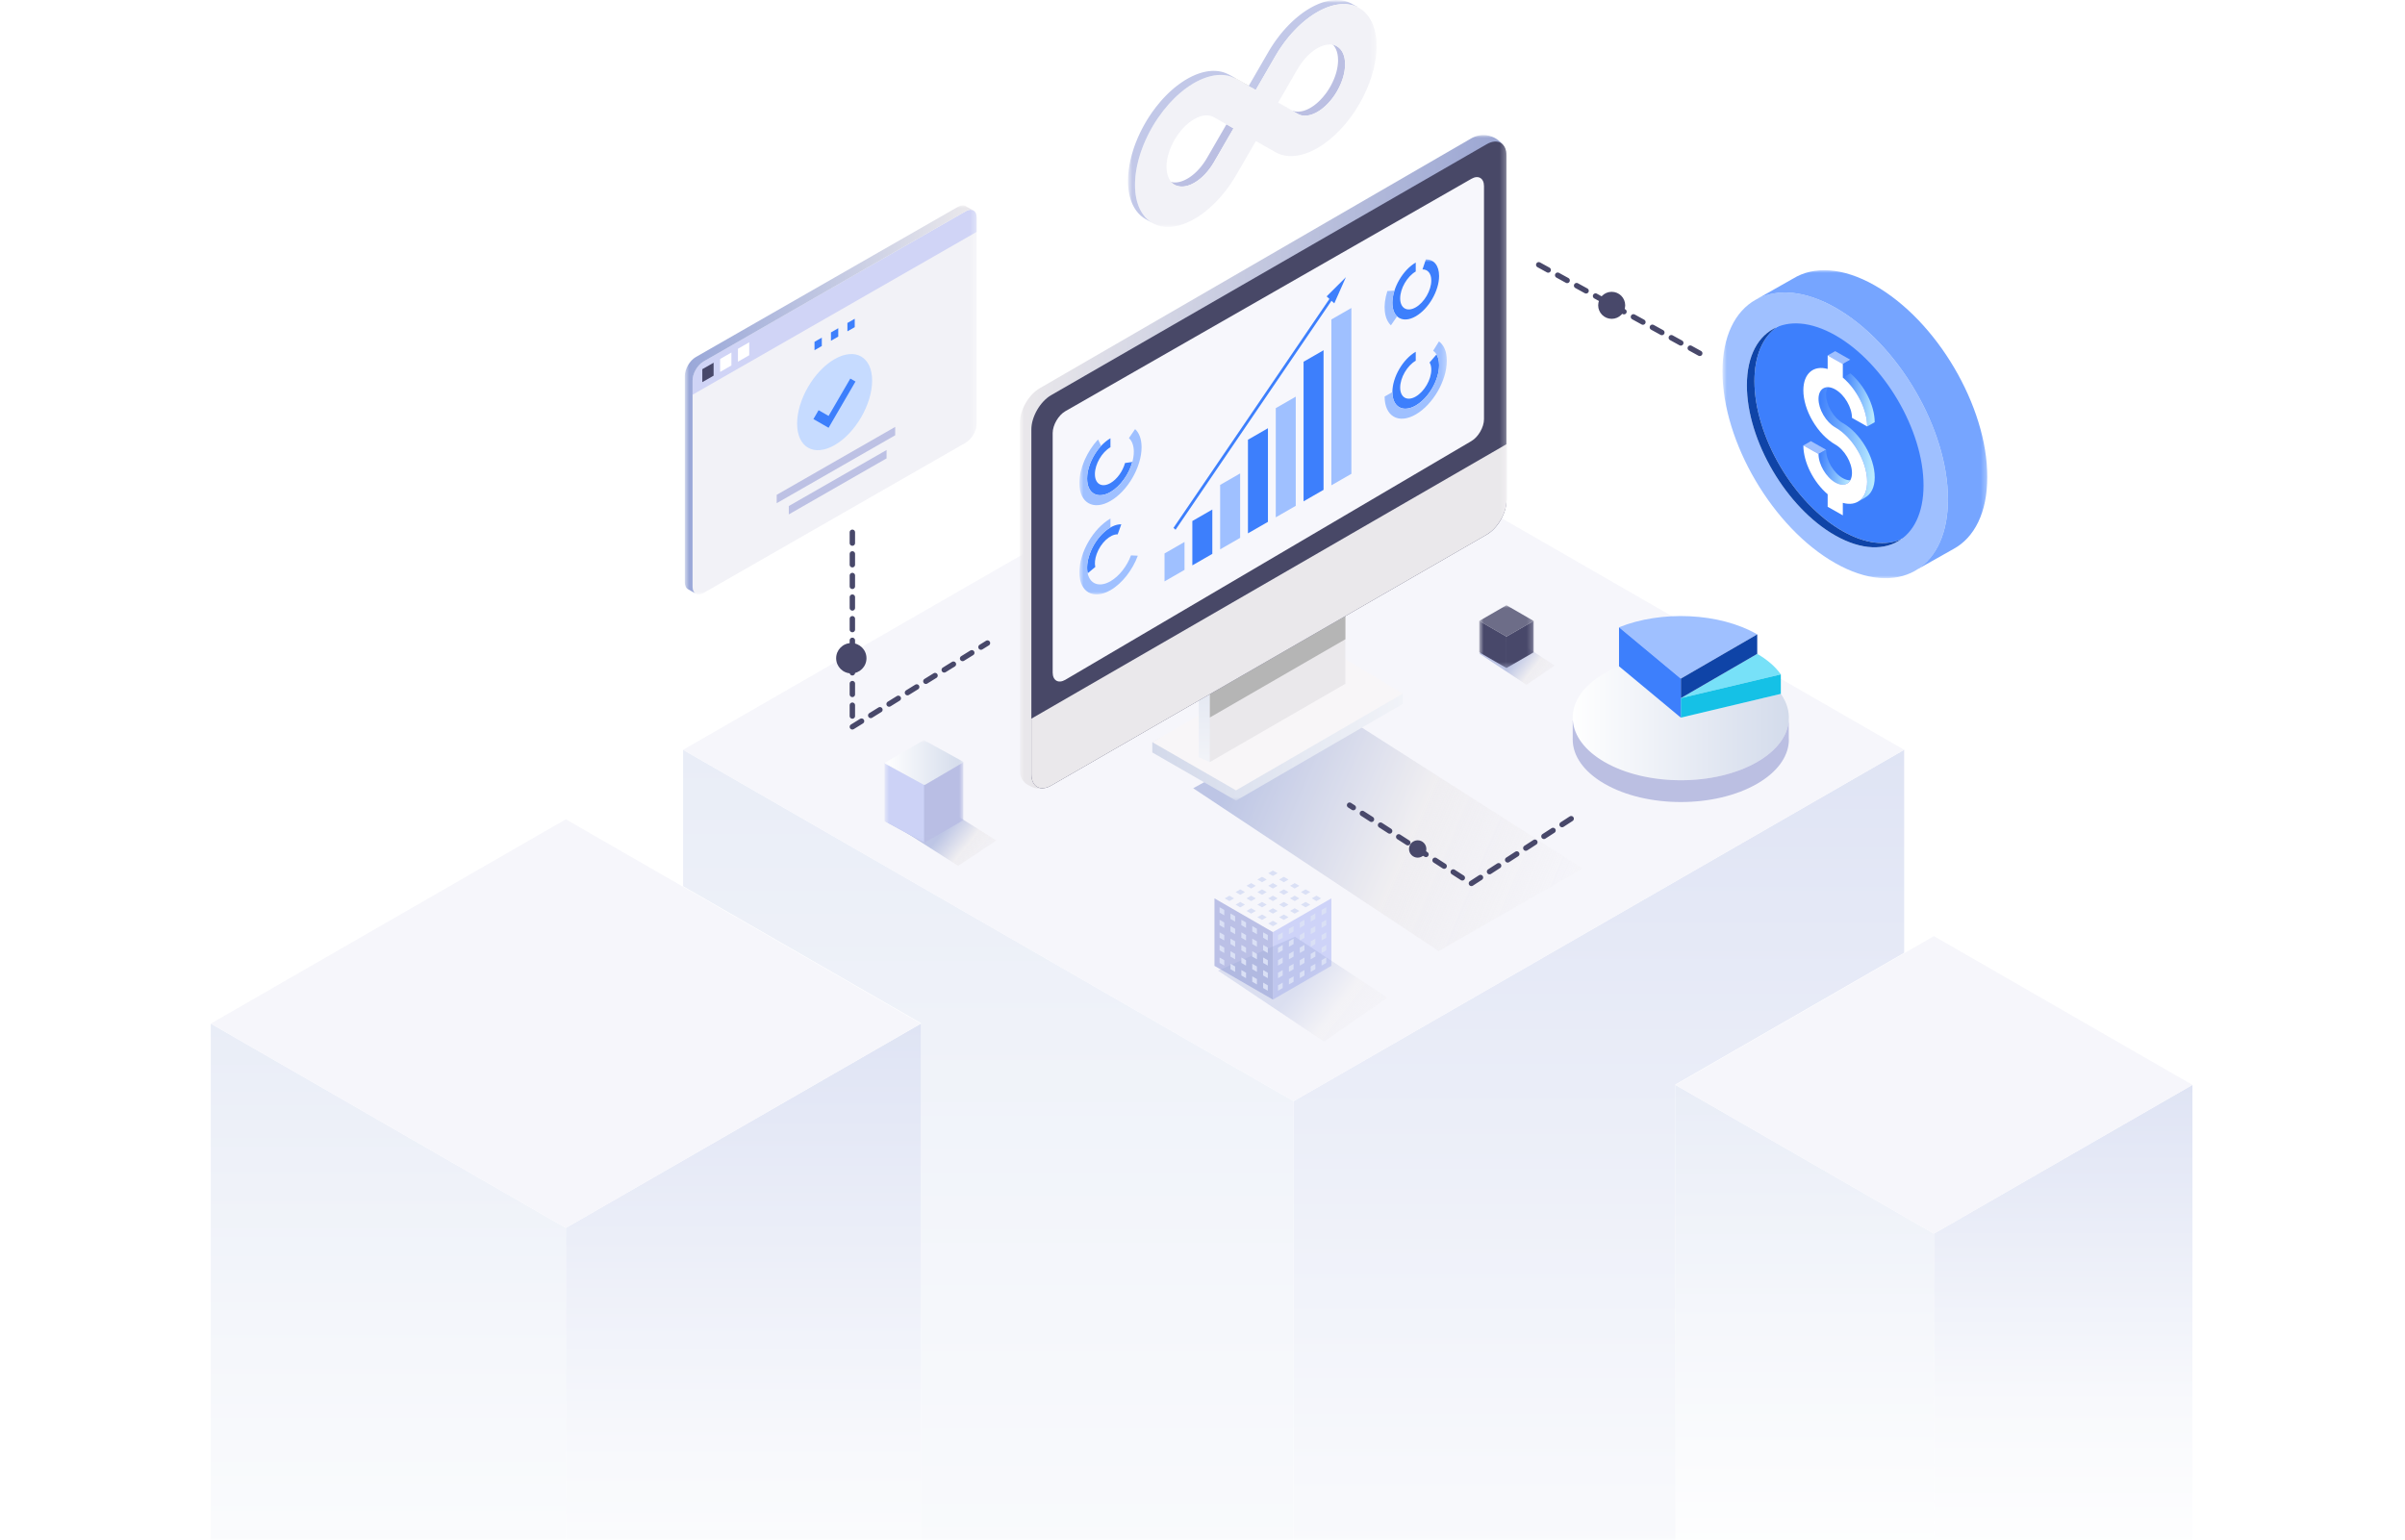 <svg width="445" height="285" viewBox="0 0 445 285" fill="none" xmlns="http://www.w3.org/2000/svg">
<g clip-path="url(#clip0_4406_55567)">
<mask id="mask0_4406_55567" style="mask-type:luminance" maskUnits="userSpaceOnUse" x="0" y="0" width="445" height="285">
<path d="M445 0H0V285H445V0Z" fill="white"/>
</mask>
<g mask="url(#mask0_4406_55567)">
<g style="mix-blend-mode:multiply">
<path style="mix-blend-mode:multiply" d="M239.363 428.492L352.33 363.474V138.754L239.363 203.772V428.492Z" fill="url(#paint0_linear_4406_55567)"/>
<path style="mix-blend-mode:multiply" d="M239.363 428.492L126.396 363.474V138.754L239.363 203.772V428.492Z" fill="url(#paint1_linear_4406_55567)"/>
<g style="mix-blend-mode:multiply">
<path d="M239.363 203.772L126.396 138.754L239.358 73.736L352.33 138.754L239.363 203.772Z" fill="#F6F6FB"/>
</g>
</g>
<path fill-rule="evenodd" clip-rule="evenodd" d="M357.834 323.372L310 295.841V200.688L357.831 173.157L405.667 200.688H405.668V295.841L357.834 323.372Z" fill="url(#paint2_linear_4406_55567)"/>
<g style="mix-blend-mode:multiply">
<path style="mix-blend-mode:multiply" d="M357.834 323.446L405.668 295.915V200.762L357.834 228.292V323.446Z" fill="url(#paint3_linear_4406_55567)"/>
<path style="mix-blend-mode:multiply" d="M357.834 323.446L310 295.915V200.762L357.834 228.292V323.446Z" fill="url(#paint4_linear_4406_55567)"/>
<path d="M357.834 228.293L310 200.762L357.831 173.231L405.667 200.762L357.834 228.293Z" fill="#F6F6FB"/>
</g>
<path fill-rule="evenodd" clip-rule="evenodd" d="M104.697 357.82L170.394 320.008V189.32L104.694 151.509L39 189.32L39 320.008L104.697 357.82Z" fill="url(#paint5_linear_4406_55567)"/>
<g style="mix-blend-mode:multiply">
<path style="mix-blend-mode:multiply" d="M104.697 357.922L170.394 320.11V189.422L104.697 227.234V357.922Z" fill="url(#paint6_linear_4406_55567)"/>
<path style="mix-blend-mode:multiply" d="M104.697 357.922L39 320.11V189.422L104.697 227.234V357.922Z" fill="url(#paint7_linear_4406_55567)"/>
<path d="M104.697 227.234L39 189.422L104.694 151.61L170.394 189.422L104.697 227.234Z" fill="#F6F6FB"/>
</g>
<path d="M235.526 172.488L246.341 166.243L235.526 160L224.713 166.243L235.526 172.488Z" fill="#F6F6FB"/>
<path d="M235.526 184.973L246.341 178.73V166.242L235.526 172.487V184.973Z" fill="#CED3F8"/>
<path d="M235.527 184.974L224.714 178.731V166.243L235.527 172.488V184.974Z" fill="#BBC0E6"/>
<path d="M299.569 116.079L311 125.584L325.143 117.392C318.181 113.36 307.367 112.923 299.569 116.079Z" fill="#9FC0FF"/>
<path d="M325.143 120.999L311 129.191L329.508 124.795C328.533 123.413 327.079 122.12 325.143 120.997V120.999Z" fill="#77E1F8"/>
<path d="M311 132.798L299.569 123.293C298.618 123.678 297.708 124.112 296.859 124.605C292.954 126.868 291 129.834 291 132.798C291 135.761 292.954 138.727 296.859 140.992C304.67 145.517 317.332 145.517 325.143 140.992C328.816 138.864 330.76 136.116 330.979 133.33C331.111 131.658 330.619 129.974 329.508 128.401L311 132.798Z" fill="url(#paint8_linear_4406_55567)"/>
<path d="M330.979 133.329C330.76 136.116 328.816 138.863 325.143 140.991C317.332 145.517 304.67 145.517 296.859 140.991C293.186 138.863 291.242 136.116 291.022 133.329H291V136.831C291 139.797 292.954 142.761 296.859 145.023C304.67 149.549 317.332 149.549 325.143 145.023C328.816 142.897 330.76 140.148 330.979 137.363C331.003 137.043 330.999 136.725 330.979 136.405V133.329Z" fill="#BBBFE2"/>
<path d="M329.508 128.401L311 132.797V129.191L329.508 124.795V128.401Z" fill="#15C1E6"/>
<path d="M325.143 120.997L311 129.192V125.584L325.143 117.392V120.997Z" fill="#0F44A7"/>
<path d="M311 132.798L299.569 123.293V116.079L311 125.584V132.798Z" fill="#3D7FFC"/>
<mask id="mask1_4406_55567" style="mask-type:luminance" maskUnits="userSpaceOnUse" x="318" y="50" width="50" height="57">
<path d="M367.713 50H318.713V107H367.713V50Z" fill="white"/>
</mask>
<g mask="url(#mask1_4406_55567)">
<path d="M357.312 89.032C357.312 78.804 349.994 66.363 340.972 61.245C331.947 56.131 324.625 60.278 324.625 70.51C324.625 80.742 331.943 93.182 340.968 98.296C349.994 103.41 357.312 99.263 357.312 89.032Z" fill="#3D7FFC"/>
<path d="M318.713 68.738C318.713 81.794 328.053 97.677 339.577 104.203C351.093 110.729 360.434 105.441 360.434 92.382C360.434 79.322 351.093 63.446 339.577 56.917C328.053 50.387 318.713 55.683 318.713 68.738ZM323.229 71.299C323.229 61.067 330.544 56.92 339.573 62.034C348.598 67.148 355.913 79.589 355.913 89.821C355.913 100.052 348.598 104.199 339.573 99.082C330.548 93.971 323.229 81.531 323.229 71.299Z" fill="#9FC0FF"/>
<path d="M328.739 60.56C326.177 62.379 324.625 65.798 324.625 70.514C324.625 80.746 331.943 93.186 340.968 98.3C345.126 100.656 348.918 101.043 351.803 99.778C348.807 101.905 344.445 101.847 339.577 99.085C330.548 93.971 323.229 81.531 323.229 71.299C323.229 65.779 325.362 62.034 328.739 60.557V60.56Z" fill="#0F44A7"/>
<path d="M331.774 51.559C335.573 49.211 340.921 49.431 346.852 52.793C358.372 59.323 367.713 75.198 367.713 88.258C367.713 94.88 365.309 99.503 361.435 101.6L354.79 105.344C358.29 103.101 360.434 98.633 360.434 92.382C360.434 79.322 351.093 63.442 339.577 56.916C333.937 53.721 328.826 53.365 325.07 55.354L331.774 51.555V51.559Z" fill="#76A5FF"/>
<path d="M338.174 68.282V67.338C337.587 67.373 337.055 67.539 336.606 67.845L336.621 67.806L335.277 68.56L335.297 68.58C336.066 68.092 337.051 67.957 338.174 68.278V68.282Z" fill="#3D7FFC"/>
<path d="M340.972 78.289C340.145 77.821 339.368 77.016 338.785 76.022C338.202 75.028 337.879 73.964 337.879 73.028C337.879 72.467 338.005 72.019 338.21 71.666C337.193 71.666 336.483 72.444 336.483 73.817C336.483 74.753 336.807 75.817 337.39 76.811C337.973 77.806 338.753 78.61 339.581 79.078C342.833 80.923 345.485 85.426 345.485 89.117C345.485 91.074 344.74 92.409 343.554 92.958L345.079 92.103V92.084C346.183 91.496 346.884 90.204 346.884 88.327C346.884 84.637 344.232 80.134 340.98 78.289H340.972Z" fill="url(#paint9_linear_4406_55567)"/>
<path d="M340.98 95.372L342.375 94.579V93.209C341.938 93.233 341.477 93.202 340.98 93.055V95.372Z" fill="#3D7FFC"/>
<path d="M339.569 64.982L338.174 65.771L340.98 67.365L342.375 66.572L339.569 64.982Z" fill="#9FC0FF"/>
<path d="M342.375 66.572L340.98 67.365V69.872L342.375 69.082V66.572Z" fill="#3D7FFC"/>
<path d="M342.375 69.082L340.98 69.876C343.562 72.053 345.481 75.779 345.481 78.92L346.876 78.131C346.872 74.99 344.953 71.264 342.371 69.086L342.375 69.082Z" fill="url(#paint10_linear_4406_55567)"/>
<path d="M335.068 81.631L333.677 82.424L336.483 84.014L337.878 83.221L335.068 81.631Z" fill="#9FC0FF"/>
<path d="M340.972 88.486C339.262 87.519 337.879 85.159 337.879 83.225L336.483 84.018C336.483 85.952 337.871 88.316 339.581 89.283C340.795 89.972 341.835 89.759 342.344 88.888C341.93 88.888 341.473 88.768 340.976 88.49L340.972 88.486Z" fill="url(#paint11_linear_4406_55567)"/>
<path d="M339.581 79.078C338.753 78.61 337.977 77.806 337.39 76.811C336.806 75.817 336.483 74.754 336.483 73.817C336.483 71.879 337.871 71.098 339.581 72.061C341.288 73.028 342.675 75.388 342.675 77.326L345.481 78.916C345.481 75.775 343.558 72.05 340.98 69.872V67.361L338.174 65.771V68.278C335.597 67.535 333.677 69.082 333.677 72.224C333.677 74.007 334.292 76.038 335.407 77.933C336.523 79.825 338.005 81.365 339.581 82.258C341.288 83.225 342.675 85.585 342.675 87.519C342.675 89.453 341.288 90.242 339.581 89.275C337.875 88.308 336.483 85.945 336.483 84.01L333.677 82.421C333.677 85.558 335.597 89.283 338.174 91.461V93.778L340.98 95.368V93.051C343.558 93.797 345.481 92.25 345.481 89.113C345.481 85.422 342.832 80.92 339.577 79.075L339.581 79.078Z" fill="white"/>
</g>
<mask id="mask2_4406_55567" style="mask-type:luminance" maskUnits="userSpaceOnUse" x="126" y="38" width="55" height="72">
<path d="M180.713 38H126.713V110H180.713V38Z" fill="white"/>
</mask>
<g mask="url(#mask2_4406_55567)">
<path d="M180.713 78.435C180.713 79.713 179.798 81.286 178.685 81.923L130.177 109.729C129.059 110.37 128.149 109.844 128.149 108.566V70.387C128.149 69.109 129.063 67.54 130.177 66.899L178.685 39.093C179.803 38.452 180.713 38.978 180.713 40.255V78.435Z" fill="#F2F2F7"/>
<path d="M180.713 40.255C180.713 38.978 179.798 38.452 178.685 39.093L130.177 66.899C129.059 67.54 128.149 69.109 128.149 70.387V73.041L180.713 42.91V40.255Z" fill="#D0D4F6"/>
<path d="M132.039 67.12L129.949 68.32V70.715L132.039 69.516V67.12Z" fill="#48486A"/>
<path d="M135.333 65.231L133.247 66.43V68.826L135.333 67.626V65.231Z" fill="white"/>
<path d="M138.631 63.341L136.541 64.54V66.936L138.631 65.736V63.341Z" fill="white"/>
<path d="M154.431 66.455C158.263 64.257 161.371 66.04 161.371 70.432C161.371 74.824 158.263 80.169 154.431 82.367C150.599 84.565 147.491 82.782 147.491 78.386C147.491 73.99 150.599 68.649 154.431 66.451V66.455Z" fill="#C6DBFF"/>
<path d="M157.336 70.054L153.314 76.968L151.464 75.908L150.508 77.552L153.314 79.162L158.292 70.604L157.336 70.054Z" fill="#3D7FFC"/>
<path d="M153.752 61.513L155.105 60.736V62.285L153.752 63.061V61.513Z" fill="#3D7FFC"/>
<path d="M143.713 91.568L165.637 79V80.549L143.713 93.117V91.568Z" fill="#BDC1E4"/>
<path d="M145.952 93.643L164.044 83.273V84.822L145.952 95.192V93.643Z" fill="#BDC1E4"/>
<path d="M156.798 59.766L158.151 58.99V60.543L156.798 61.315V59.766Z" fill="#3D7FFC"/>
<path d="M152.06 62.482L150.71 63.255V64.808L152.06 64.031V62.482Z" fill="#3D7FFC"/>
<path d="M178.735 38.169C178.362 37.922 177.837 37.938 177.253 38.271L128.741 66.077C127.623 66.718 126.713 68.287 126.713 69.565V107.745C126.713 108.418 126.969 108.883 127.375 109.076L128.687 109.828C128.352 109.606 128.149 109.17 128.149 108.566V70.387C128.149 69.109 129.063 67.54 130.177 66.899L178.685 39.093C179.215 38.789 179.699 38.752 180.063 38.929L178.735 38.169Z" fill="url(#paint12_linear_4406_55567)"/>
</g>
<g opacity="0.62" filter="url(#filter0_f_4406_55567)">
<path d="M273.714 120.95L282.451 126.726L287.665 123.15L280.055 118.2L273.714 120.95Z" fill="url(#paint13_linear_4406_55567)"/>
</g>
<mask id="mask3_4406_55567" style="mask-type:luminance" maskUnits="userSpaceOnUse" x="273" y="112" width="11" height="12">
<path d="M283.773 112H273.713V123.618H283.773V112Z" fill="white"/>
</mask>
<g mask="url(#mask3_4406_55567)">
<path d="M278.743 112L283.773 114.905L278.743 117.808L273.713 114.905L278.743 112Z" fill="#6D6D88"/>
<path d="M273.713 114.905L278.743 117.808V123.618L273.713 120.713V114.905Z" fill="#48486A"/>
<path d="M283.774 114.905L278.744 117.808V123.618L283.774 120.713V114.905Z" fill="#48486A"/>
</g>
<g opacity="0.3" filter="url(#filter1_f_4406_55567)">
<path d="M225.362 179.609L244.996 192.756L256.713 184.617L239.612 173.348L225.362 179.609Z" fill="url(#paint14_linear_4406_55567)"/>
</g>
<g style="mix-blend-mode:multiply">
<g style="mix-blend-mode:multiply">
<path d="M235.527 162.091L236.392 161.591L235.527 161.093L234.663 161.591L235.527 162.091Z" fill="#DAE0F5"/>
</g>
<g style="mix-blend-mode:multiply">
<path d="M233.517 163.254L234.381 162.754L233.517 162.256L232.651 162.754L233.517 163.254Z" fill="#DAE0F5"/>
</g>
<g style="mix-blend-mode:multiply">
<path d="M231.502 164.417L232.366 163.916L231.502 163.418L230.637 163.916L231.502 164.417Z" fill="#DAE0F5"/>
</g>
<g style="mix-blend-mode:multiply">
<path d="M229.486 165.58L230.352 165.08L229.486 164.582L228.622 165.08L229.486 165.58Z" fill="#DAE0F5"/>
</g>
<g style="mix-blend-mode:multiply">
<path d="M227.474 166.743L228.338 166.243L227.474 165.745L226.608 166.243L227.474 166.743Z" fill="#DAE0F5"/>
</g>
<g style="mix-blend-mode:multiply">
<path d="M237.545 163.254L238.409 162.754L237.545 162.256L236.68 162.754L237.545 163.254Z" fill="#DAE0F5"/>
</g>
<g style="mix-blend-mode:multiply">
<path d="M235.527 164.417L236.392 163.916L235.527 163.418L234.663 163.916L235.527 164.417Z" fill="#DAE0F5"/>
</g>
<g style="mix-blend-mode:multiply">
<path d="M233.517 165.58L234.381 165.08L233.517 164.582L232.651 165.08L233.517 165.58Z" fill="#DAE0F5"/>
</g>
<g style="mix-blend-mode:multiply">
<path d="M231.502 166.743L232.366 166.243L231.502 165.745L230.637 166.243L231.502 166.743Z" fill="#DAE0F5"/>
</g>
<g style="mix-blend-mode:multiply">
<path d="M229.486 167.906L230.352 167.405L229.486 166.907L228.622 167.405L229.486 167.906Z" fill="#DAE0F5"/>
</g>
<g style="mix-blend-mode:multiply">
<path d="M239.558 164.417L240.424 163.916L239.558 163.418L238.694 163.916L239.558 164.417Z" fill="#DAE0F5"/>
</g>
<g style="mix-blend-mode:multiply">
<path d="M237.545 165.58L238.409 165.08L237.545 164.582L236.68 165.08L237.545 165.58Z" fill="#DAE0F5"/>
</g>
<g style="mix-blend-mode:multiply">
<path d="M235.527 166.743L236.392 166.243L235.527 165.745L234.663 166.243L235.527 166.743Z" fill="#DAE0F5"/>
</g>
<g style="mix-blend-mode:multiply">
<path d="M233.517 167.906L234.381 167.405L233.517 166.907L232.651 167.405L233.517 167.906Z" fill="#DAE0F5"/>
</g>
<g style="mix-blend-mode:multiply">
<path d="M231.502 169.068L232.366 168.568L231.502 168.07L230.637 168.568L231.502 169.068Z" fill="#DAE0F5"/>
</g>
<g style="mix-blend-mode:multiply">
<path d="M241.572 165.58L242.438 165.08L241.572 164.582L240.708 165.08L241.572 165.58Z" fill="#DAE0F5"/>
</g>
<g style="mix-blend-mode:multiply">
<path d="M239.558 166.743L240.423 166.243L239.558 165.745L238.694 166.243L239.558 166.743Z" fill="#DAE0F5"/>
</g>
<g style="mix-blend-mode:multiply">
<path d="M237.545 167.906L238.409 167.405L237.545 166.907L236.68 167.405L237.545 167.906Z" fill="#DAE0F5"/>
</g>
<g style="mix-blend-mode:multiply">
<path d="M235.527 169.067L236.392 168.567L235.527 168.069L234.663 168.567L235.527 169.067Z" fill="#DAE0F5"/>
</g>
<g style="mix-blend-mode:multiply">
<path d="M233.517 170.231L234.381 169.731L233.517 169.233L232.651 169.731L233.517 170.231Z" fill="#DAE0F5"/>
</g>
<g style="mix-blend-mode:multiply">
<path d="M243.585 166.743L244.449 166.243L243.585 165.745L242.72 166.243L243.585 166.743Z" fill="#DAE0F5"/>
</g>
<g style="mix-blend-mode:multiply">
<path d="M241.572 167.906L242.438 167.405L241.572 166.907L240.708 167.405L241.572 167.906Z" fill="#DAE0F5"/>
</g>
<g style="mix-blend-mode:multiply">
<path d="M239.558 169.068L240.424 168.568L239.558 168.07L238.694 168.568L239.558 169.068Z" fill="#DAE0F5"/>
</g>
<g style="mix-blend-mode:multiply">
<path d="M237.545 170.231L238.409 169.731L237.545 169.233L236.68 169.731L237.545 170.231Z" fill="#DAE0F5"/>
</g>
<g style="mix-blend-mode:multiply">
<path d="M235.527 171.395L236.392 170.895L235.527 170.396L234.663 170.895L235.527 171.395Z" fill="#DAE0F5"/>
</g>
<g style="mix-blend-mode:multiply">
<path d="M244.534 169.381L245.398 168.881V167.882L244.534 168.382V169.381Z" fill="#DAE0F5"/>
</g>
<g style="mix-blend-mode:multiply">
<path d="M242.518 170.544L243.383 170.044V169.046L242.518 169.546V170.544Z" fill="#DAE0F5"/>
</g>
<g style="mix-blend-mode:multiply">
<path d="M240.505 171.706L241.369 171.206V170.207L240.505 170.706V171.706Z" fill="#DAE0F5"/>
</g>
<g style="mix-blend-mode:multiply">
<path d="M238.489 172.87L239.355 172.37V171.371L238.489 171.87V172.87Z" fill="#DAE0F5"/>
</g>
<g style="mix-blend-mode:multiply">
<path d="M236.475 174.033L237.341 173.532V172.534L236.475 173.032V174.033Z" fill="#DAE0F5"/>
</g>
<g style="mix-blend-mode:multiply">
<path d="M244.534 171.706L245.398 171.206V170.207L244.534 170.706V171.706Z" fill="#DAE0F5"/>
</g>
<g style="mix-blend-mode:multiply">
<path d="M242.518 172.87L243.383 172.37V171.371L242.518 171.87V172.87Z" fill="#DAE0F5"/>
</g>
<g style="mix-blend-mode:multiply">
<path d="M240.506 174.03L241.369 173.531V172.533L240.506 173.031V174.03Z" fill="#DAE0F5"/>
</g>
<g style="mix-blend-mode:multiply">
<path d="M238.489 175.194L239.355 174.695V173.697L238.489 174.195V175.194Z" fill="#DAE0F5"/>
</g>
<g style="mix-blend-mode:multiply">
<path d="M236.475 176.356L237.34 175.858V174.859L236.475 175.358V176.356Z" fill="#DAE0F5"/>
</g>
<g style="mix-blend-mode:multiply">
<path d="M244.534 174.031L245.398 173.532V172.534L244.534 173.032V174.031Z" fill="#DAE0F5"/>
</g>
<g style="mix-blend-mode:multiply">
<path d="M242.518 175.194L243.383 174.695V173.697L242.518 174.195V175.194Z" fill="#DAE0F5"/>
</g>
<g style="mix-blend-mode:multiply">
<path d="M240.505 176.356L241.369 175.858V174.859L240.505 175.358V176.356Z" fill="#DAE0F5"/>
</g>
<g style="mix-blend-mode:multiply">
<path d="M238.489 177.519L239.355 177.02V176.022L238.489 176.52V177.519Z" fill="#DAE0F5"/>
</g>
<g style="mix-blend-mode:multiply">
<path d="M236.475 178.682L237.34 178.184V177.185L236.475 177.684V178.682Z" fill="#DAE0F5"/>
</g>
<g style="mix-blend-mode:multiply">
<path d="M244.534 176.356L245.398 175.858V174.859L244.534 175.358V176.356Z" fill="#DAE0F5"/>
</g>
<g style="mix-blend-mode:multiply">
<path d="M242.518 177.519L243.383 177.02V176.022L242.518 176.52V177.519Z" fill="#DAE0F5"/>
</g>
<g style="mix-blend-mode:multiply">
<path d="M240.505 178.682L241.369 178.184V177.185L240.505 177.684V178.682Z" fill="#DAE0F5"/>
</g>
<g style="mix-blend-mode:multiply">
<path d="M238.489 179.845L239.355 179.346V178.348L238.489 178.846V179.845Z" fill="#DAE0F5"/>
</g>
<g style="mix-blend-mode:multiply">
<path d="M236.475 181.008L237.34 180.509V179.511L236.475 180.009V181.008Z" fill="#DAE0F5"/>
</g>
<g style="mix-blend-mode:multiply">
<path d="M244.534 178.682L245.398 178.184V177.185L244.534 177.684V178.682Z" fill="#DAE0F5"/>
</g>
<g style="mix-blend-mode:multiply">
<path d="M242.518 179.845L243.383 179.346V178.348L242.518 178.846V179.845Z" fill="#DAE0F5"/>
</g>
<g style="mix-blend-mode:multiply">
<path d="M240.505 181.008L241.369 180.509V179.511L240.505 180.009V181.008Z" fill="#DAE0F5"/>
</g>
<g style="mix-blend-mode:multiply">
<path d="M238.489 182.171L239.355 181.672V180.674L238.489 181.172V182.171Z" fill="#DAE0F5"/>
</g>
<g style="mix-blend-mode:multiply">
<path d="M236.475 183.334L237.34 182.835V181.837L236.475 182.335V183.334Z" fill="#DAE0F5"/>
</g>
<g style="mix-blend-mode:multiply">
<path d="M226.527 169.381L225.661 168.881V167.882L226.527 168.382V169.381Z" fill="#DAE0F5"/>
</g>
<g style="mix-blend-mode:multiply">
<path d="M228.541 170.544L227.677 170.044V169.046L228.541 169.546V170.544Z" fill="#DAE0F5"/>
</g>
<g style="mix-blend-mode:multiply">
<path d="M230.555 171.706L229.69 171.206V170.207L230.555 170.706V171.706Z" fill="#DAE0F5"/>
</g>
<g style="mix-blend-mode:multiply">
<path d="M232.57 172.87L231.706 172.37V171.371L232.57 171.87V172.87Z" fill="#DAE0F5"/>
</g>
<g style="mix-blend-mode:multiply">
<path d="M234.584 174.031L233.718 173.531V172.533L234.584 173.031V174.031Z" fill="#DAE0F5"/>
</g>
<g style="mix-blend-mode:multiply">
<path d="M226.527 171.706L225.661 171.206V170.207L226.527 170.706V171.706Z" fill="#DAE0F5"/>
</g>
<g style="mix-blend-mode:multiply">
<path d="M228.541 172.87L227.677 172.37V171.371L228.541 171.87V172.87Z" fill="#DAE0F5"/>
</g>
<g style="mix-blend-mode:multiply">
<path d="M230.555 174.03L229.69 173.531V172.533L230.555 173.031V174.03Z" fill="#DAE0F5"/>
</g>
<g style="mix-blend-mode:multiply">
<path d="M232.57 175.194L231.706 174.695V173.697L232.57 174.195V175.194Z" fill="#DAE0F5"/>
</g>
<g style="mix-blend-mode:multiply">
<path d="M234.584 176.355L233.718 175.857V174.859L234.584 175.357V176.355Z" fill="#DAE0F5"/>
</g>
<g style="mix-blend-mode:multiply">
<path d="M226.527 174.03L225.661 173.531V172.533L226.527 173.031V174.03Z" fill="#DAE0F5"/>
</g>
<g style="mix-blend-mode:multiply">
<path d="M228.541 175.194L227.677 174.695V173.697L228.541 174.195V175.194Z" fill="#DAE0F5"/>
</g>
<g style="mix-blend-mode:multiply">
<path d="M230.555 176.355L229.69 175.857V174.859L230.555 175.357V176.355Z" fill="#DAE0F5"/>
</g>
<g style="mix-blend-mode:multiply">
<path d="M232.57 177.519L231.706 177.02V176.022L232.57 176.52V177.519Z" fill="#DAE0F5"/>
</g>
<g style="mix-blend-mode:multiply">
<path d="M234.584 178.682L233.718 178.184V177.185L234.584 177.684V178.682Z" fill="#DAE0F5"/>
</g>
<g style="mix-blend-mode:multiply">
<path d="M226.527 176.355L225.661 175.857V174.859L226.527 175.357V176.355Z" fill="#DAE0F5"/>
</g>
<g style="mix-blend-mode:multiply">
<path d="M228.541 177.519L227.677 177.02V176.022L228.541 176.52V177.519Z" fill="#DAE0F5"/>
</g>
<g style="mix-blend-mode:multiply">
<path d="M230.555 178.682L229.69 178.184V177.185L230.555 177.684V178.682Z" fill="#DAE0F5"/>
</g>
<g style="mix-blend-mode:multiply">
<path d="M232.57 179.845L231.706 179.346V178.348L232.57 178.846V179.845Z" fill="#DAE0F5"/>
</g>
<g style="mix-blend-mode:multiply">
<path d="M234.584 181.009L233.718 180.51V179.512L234.584 180.01V181.009Z" fill="#DAE0F5"/>
</g>
<g style="mix-blend-mode:multiply">
<path d="M226.527 178.682L225.661 178.184V177.185L226.527 177.684V178.682Z" fill="#DAE0F5"/>
</g>
<g style="mix-blend-mode:multiply">
<path d="M228.541 179.845L227.677 179.346V178.348L228.541 178.846V179.845Z" fill="#DAE0F5"/>
</g>
<g style="mix-blend-mode:multiply">
<path d="M230.555 181.009L229.69 180.51V179.512L230.555 180.01V181.009Z" fill="#DAE0F5"/>
</g>
<g style="mix-blend-mode:multiply">
<path d="M232.57 182.171L231.706 181.672V180.674L232.57 181.172V182.171Z" fill="#DAE0F5"/>
</g>
<g style="mix-blend-mode:multiply">
<path d="M234.584 183.334L233.718 182.835V181.837L234.584 182.335V183.334Z" fill="#DAE0F5"/>
</g>
</g>
<g opacity="0.62" filter="url(#filter2_f_4406_55567)">
<path d="M165.434 152.649L177.285 160.224L184.357 155.535L174.036 149.042L165.434 152.649Z" fill="url(#paint15_linear_4406_55567)"/>
</g>
<mask id="mask4_4406_55567" style="mask-type:luminance" maskUnits="userSpaceOnUse" x="163" y="137" width="16" height="19">
<path d="M178.243 137H163.713V155.923H178.243V137Z" fill="white"/>
</mask>
<g mask="url(#mask4_4406_55567)">
<path d="M172.494 141.106L171.09 138.513C171.003 138.464 170.897 138.464 170.811 138.512L169.415 141.145L163.713 141.215V151.894H163.714C163.715 151.93 163.733 151.964 163.769 151.984L170.905 155.889C170.992 155.936 171.097 155.935 171.185 155.888L178.189 151.803C178.223 151.784 178.241 151.749 178.243 151.715V141.034L172.494 141.106Z" fill="#B9BEE4"/>
<path d="M170.978 138.479C170.921 138.473 170.863 138.482 170.811 138.51L169.415 141.143L163.713 141.215V151.894H163.714C163.715 151.929 163.733 151.964 163.769 151.984L170.905 155.888C170.928 155.901 170.952 155.91 170.978 155.915V138.479Z" fill="#CCD2F6"/>
<path d="M178.188 141.128L177.676 141.413L171.185 145.212C171.097 145.26 170.992 145.26 170.905 145.213L164.276 141.585L163.876 141.368L163.769 141.309C163.694 141.268 163.694 141.161 163.769 141.121L170.81 137.036C170.898 136.988 171.003 136.989 171.091 137.037L177.703 140.67L178.188 140.941C178.262 140.982 178.262 141.087 178.188 141.128Z" fill="url(#paint16_linear_4406_55567)"/>
</g>
<g opacity="0.62" filter="url(#filter3_f_4406_55567)">
<path d="M220.779 145.864L266.201 176L292.843 160.714L246.984 131.452L220.779 145.864Z" fill="url(#paint17_linear_4406_55567)"/>
</g>
<mask id="mask5_4406_55567" style="mask-type:luminance" maskUnits="userSpaceOnUse" x="188" y="25" width="91" height="124">
<path d="M278.756 25H188.713V148.163H278.756V25Z" fill="white"/>
</mask>
<g mask="url(#mask5_4406_55567)">
<path d="M228.694 148.163L259.568 130.258V128.353L244.498 121.212L213.211 137.337V139.241L228.705 148.163H228.694Z" fill="url(#paint18_linear_4406_55567)"/>
<path d="M228.694 146.258L259.568 128.353L244.498 119.318L213.211 137.337L228.705 146.258H228.694Z" fill="#F8F6F8"/>
<path d="M221.832 140.142L221.739 102.334C221.739 100.005 223.385 97.138 225.392 95.969L243.163 85.609C245.171 84.439 246.817 85.37 246.817 87.699V126.552L223.861 141.032L221.853 140.142H221.843H221.832Z" fill="url(#paint19_linear_4406_55567)"/>
<path d="M223.85 141.021V102.324C223.85 99.995 225.495 97.128 227.503 95.958L245.274 85.598C247.282 84.429 248.927 85.36 248.927 87.689V126.542L223.85 141.021Z" fill="#EAE8EB"/>
<path d="M227.515 95.958L245.286 85.598C247.294 84.429 248.939 85.36 248.939 87.689V118.293L223.862 132.773V102.324C223.862 99.995 225.507 97.128 227.515 95.958Z" fill="#B5B5B5"/>
<path d="M277.514 26.17C278.311 26.894 278.756 27.908 278.756 28.985V92.408C278.756 94.737 277.111 97.583 275.082 98.742L194.488 145.327C193.474 145.927 191.973 146.145 190.917 145.617L190.348 145.337C189.344 144.83 188.713 143.816 188.713 142.708V78.177C188.713 75.849 190.359 73.002 192.387 71.843L272.236 25.6C273.923 24.628 276.055 24.845 277.493 26.17H277.504H277.514Z" fill="url(#paint20_linear_4406_55567)"/>
<path d="M275.083 26.687C277.111 25.518 278.757 26.48 278.757 28.799V92.605C278.757 94.934 277.111 97.78 275.083 98.939L194.51 145.368C192.481 146.538 190.835 145.575 190.835 143.257V79.451C190.835 77.122 192.481 74.276 194.51 73.116L275.083 26.687Z" fill="#484867"/>
<path d="M275.083 98.939L194.51 145.368C192.481 146.527 190.835 145.575 190.835 143.257V132.99L278.757 82.193V92.594C278.757 94.923 277.111 97.769 275.083 98.928V98.939Z" fill="#EAE8EB"/>
<path d="M274.585 77.577C274.585 79.057 273.529 80.879 272.246 81.624L197.116 125.797C195.833 126.542 194.777 125.931 194.777 124.451V80.144C194.777 78.664 195.833 76.842 197.116 76.097L272.246 33.094C273.529 32.348 274.585 32.959 274.585 34.439V77.577Z" fill="#F7F7FC"/>
<mask id="mask6_4406_55567" style="mask-type:luminance" maskUnits="userSpaceOnUse" x="199" y="48" width="69" height="62">
<path d="M267.713 48H199.713V110H267.713V48Z" fill="white"/>
</mask>
<g mask="url(#mask6_4406_55567)">
<path d="M219.172 105.455L215.473 107.585V102.418L219.172 100.288V105.455Z" fill="#9FC0FF"/>
<path d="M224.318 102.493L220.619 104.623V96.416L224.318 94.287V102.493Z" fill="#3D7FFC"/>
<path d="M229.464 99.531L225.764 101.66V89.734L229.464 87.605V99.531Z" fill="#9FC0FF"/>
<path d="M234.608 96.567L230.91 98.696V81.373L234.608 79.244V96.567Z" fill="#3D7FFC"/>
<path d="M239.753 93.605L236.056 95.734V75.53L239.753 73.4V93.605Z" fill="#9FC0FF"/>
<path d="M244.899 90.643L241.2 92.772V66.942L244.899 64.812V90.643Z" fill="#3D7FFC"/>
<path d="M250.045 87.681L246.345 89.81V59.118L250.045 56.989V87.681Z" fill="#9FC0FF"/>
<path d="M249.036 51.29L245.469 54.845L245.985 55.315L217.13 97.684L217.515 98.031L246.367 55.663L246.885 56.133L249.036 51.29Z" fill="#3D7FFC"/>
<path d="M208.165 85.684C207.755 87.177 206.706 88.679 205.47 89.391C203.879 90.306 202.592 89.564 202.592 87.733C202.592 85.902 203.881 83.675 205.47 82.76V81.1C203.084 82.474 201.149 85.815 201.149 88.562C201.149 91.308 203.084 92.423 205.47 91.049C207.324 89.983 208.901 87.727 209.514 85.486L208.165 85.682V85.684Z" fill="#3D7FFC"/>
<path d="M208.888 81.073C209.452 81.589 209.792 82.445 209.792 83.589C209.792 86.337 207.856 89.677 205.47 91.051C203.084 92.425 201.149 91.312 201.149 88.564C201.149 86.522 202.216 84.156 203.744 82.51L203.17 81.323C201.136 83.515 199.713 86.672 199.713 89.391C199.713 93.053 202.29 94.537 205.47 92.706C208.65 90.875 211.227 86.423 211.227 82.762C211.227 81.237 210.778 80.091 210.028 79.404L208.888 81.073Z" fill="#9FC0FF"/>
<path d="M202.66 104.921C202.517 104.266 202.591 103.427 202.92 102.516C203.657 100.47 205.398 98.842 206.806 98.88L207.476 97.024C205.362 96.966 202.75 99.409 201.643 102.481C201.15 103.846 201.04 105.105 201.253 106.088L202.66 104.919V104.921Z" fill="#3D7FFC"/>
<path d="M209.268 102.774C208.536 104.745 207.11 106.619 205.47 107.561C203.084 108.935 201.149 107.822 201.149 105.074C201.149 102.326 203.084 98.986 205.47 97.612V95.957C202.29 97.788 199.713 102.239 199.713 105.901C199.713 109.563 202.29 111.047 205.47 109.216C207.656 107.957 209.557 105.462 210.531 102.835L209.268 102.772V102.774Z" fill="#9FC0FF"/>
<path d="M263.832 48L263.206 49.854C264.169 49.836 264.834 50.584 264.834 51.899C264.834 53.73 263.545 55.957 261.956 56.872C260.365 57.788 259.077 57.045 259.077 55.214C259.077 53.383 260.367 51.156 261.956 50.241V48.583C259.57 49.957 257.634 53.298 257.634 56.045C257.634 58.791 259.57 59.906 261.956 58.532C264.342 57.158 266.277 53.816 266.277 51.07C266.275 49.097 265.276 47.973 263.832 48Z" fill="#3D7FFC"/>
<path d="M257.362 60.201L258.509 58.543C257.589 57.669 257.344 55.888 258.015 53.784L256.704 53.86C255.809 56.662 256.136 59.036 257.362 60.201Z" fill="#9FC0FF"/>
<path d="M264.517 67.082C264.719 67.419 264.834 67.865 264.834 68.41C264.834 70.24 263.545 72.467 261.956 73.382C260.365 74.298 259.077 73.555 259.077 71.724C259.077 69.893 260.367 67.667 261.956 66.751V65.091C259.57 66.465 257.634 69.807 257.634 72.553C257.634 75.3 259.57 76.415 261.956 75.041C264.342 73.667 266.277 70.325 266.277 67.579C266.277 66.762 266.102 66.093 265.799 65.588L264.517 67.082Z" fill="#3D7FFC"/>
<path d="M261.956 75.043C264.342 73.668 266.277 70.327 266.277 67.581C266.277 66.309 265.86 65.394 265.179 64.906L266.254 63.183C267.161 63.832 267.713 65.059 267.713 66.753C267.713 70.415 265.135 74.866 261.956 76.697C258.776 78.528 256.198 77.044 256.198 73.382L257.636 72.555C257.636 75.303 259.571 76.416 261.957 75.043H261.956Z" fill="#9FC0FF"/>
</g>
</g>
<path d="M298.213 59C299.594 59 300.713 57.881 300.713 56.5C300.713 55.119 299.594 54 298.213 54C296.832 54 295.713 55.119 295.713 56.5C295.713 57.881 296.832 59 298.213 59Z" fill="#48486A"/>
<path d="M284.713 49L314.713 65.5" stroke="#48486A" stroke-linecap="round" stroke-linejoin="round" stroke-dasharray="2 2"/>
<path d="M157.713 98.5V134.5L182.713 119" stroke="#48486A" stroke-linecap="round" stroke-linejoin="round" stroke-dasharray="2 2"/>
<path d="M157.519 124.612C159.069 124.612 160.325 123.356 160.325 121.806C160.325 120.256 159.069 119 157.519 119C155.969 119 154.713 120.256 154.713 121.806C154.713 123.356 155.969 124.612 157.519 124.612Z" fill="#48486A"/>
<path d="M262.316 158.708C263.202 158.708 263.92 157.99 263.92 157.104C263.92 156.218 263.202 155.5 262.316 155.5C261.43 155.5 260.713 156.218 260.713 157.104C260.713 157.99 261.43 158.708 262.316 158.708Z" fill="#48486A"/>
<path d="M290.713 151.5L272.213 163.5L249.713 149" stroke="#48486A" stroke-linecap="round" stroke-linejoin="round" stroke-dasharray="2 2"/>
<mask id="mask7_4406_55567" style="mask-type:luminance" maskUnits="userSpaceOnUse" x="208" y="0" width="47" height="42">
<path d="M254.713 0H208.713V42H254.713V0Z" fill="white"/>
</mask>
<g mask="url(#mask7_4406_55567)">
<path d="M240.129 21.072L238.828 20.319C238.828 20.319 238.838 20.323 238.843 20.327L240.143 21.081C240.143 21.081 240.134 21.076 240.129 21.072Z" fill="black"/>
<path d="M247.383 8.58L246.082 7.827C247.005 8.362 247.578 9.498 247.583 11.11C247.583 11.203 247.58 11.296 247.578 11.391C247.578 11.42 247.575 11.45 247.573 11.479C247.569 11.545 247.565 11.611 247.56 11.678C247.558 11.711 247.556 11.745 247.552 11.779C247.546 11.844 247.54 11.91 247.532 11.976C247.528 12.007 247.525 12.039 247.521 12.07C247.515 12.115 247.509 12.162 247.501 12.207C247.492 12.276 247.482 12.345 247.471 12.413C247.463 12.46 247.455 12.507 247.446 12.552C247.434 12.618 247.421 12.685 247.408 12.752C247.397 12.806 247.386 12.859 247.373 12.913C247.364 12.957 247.354 13.003 247.343 13.047C247.329 13.106 247.313 13.165 247.298 13.224C247.287 13.268 247.276 13.311 247.264 13.355C247.244 13.428 247.223 13.499 247.202 13.571C247.195 13.597 247.188 13.621 247.18 13.647C247.151 13.744 247.12 13.84 247.088 13.937C247.04 14.079 246.988 14.222 246.934 14.363C246.889 14.482 246.841 14.6 246.79 14.719C246.778 14.748 246.767 14.777 246.754 14.806C246.708 14.917 246.657 15.027 246.605 15.136C246.589 15.171 246.575 15.206 246.557 15.241C246.508 15.345 246.457 15.447 246.404 15.55C246.384 15.589 246.364 15.63 246.343 15.669C246.293 15.765 246.24 15.861 246.187 15.955C246.161 16.001 246.137 16.047 246.11 16.093C246.059 16.18 246.007 16.267 245.956 16.353C245.922 16.407 245.889 16.462 245.856 16.516C245.807 16.595 245.756 16.672 245.706 16.75C245.663 16.815 245.62 16.88 245.575 16.944C245.527 17.014 245.479 17.082 245.43 17.151C245.37 17.235 245.31 17.317 245.247 17.398C244.949 17.792 244.629 18.164 244.293 18.506C244.288 18.511 244.283 18.516 244.28 18.521C244.008 18.797 243.723 19.054 243.43 19.289C243.417 19.3 243.405 19.309 243.391 19.32C243.348 19.355 243.305 19.387 243.262 19.42C243.236 19.44 243.21 19.459 243.184 19.479C243.147 19.506 243.11 19.533 243.074 19.56C243.039 19.584 243.006 19.608 242.971 19.631C242.939 19.653 242.907 19.675 242.875 19.697C242.832 19.726 242.791 19.754 242.747 19.781C242.722 19.797 242.697 19.814 242.671 19.83C242.602 19.873 242.532 19.915 242.463 19.955C242.362 20.013 242.261 20.067 242.162 20.119C242.148 20.126 242.133 20.133 242.12 20.141C242.025 20.189 241.93 20.233 241.837 20.273C241.82 20.281 241.802 20.288 241.785 20.295C241.72 20.323 241.655 20.348 241.591 20.373C241.548 20.389 241.503 20.407 241.461 20.422C241.4 20.444 241.338 20.462 241.277 20.481C241.237 20.493 241.197 20.506 241.157 20.517C241.066 20.542 240.977 20.564 240.887 20.583C240.866 20.587 240.845 20.59 240.824 20.594C240.749 20.608 240.674 20.619 240.6 20.629C240.582 20.632 240.563 20.634 240.545 20.637C240.451 20.646 240.36 20.653 240.269 20.656C240.26 20.656 240.25 20.656 240.242 20.656C240.153 20.659 240.065 20.657 239.977 20.653C239.955 20.653 239.934 20.649 239.913 20.648C239.881 20.645 239.848 20.643 239.816 20.639C239.794 20.637 239.773 20.633 239.751 20.631C239.721 20.627 239.691 20.623 239.662 20.618C239.631 20.613 239.602 20.607 239.571 20.6C239.553 20.596 239.534 20.592 239.517 20.589C239.481 20.58 239.447 20.572 239.411 20.562C239.399 20.558 239.387 20.556 239.374 20.552C239.327 20.538 239.281 20.524 239.235 20.508C239.224 20.504 239.214 20.499 239.204 20.495C239.17 20.483 239.134 20.47 239.1 20.455C239.081 20.448 239.063 20.438 239.044 20.43C239.019 20.418 238.992 20.407 238.967 20.395C238.948 20.385 238.93 20.375 238.912 20.365C238.884 20.352 238.857 20.337 238.832 20.322L240.132 21.076L240.136 21.079L240.146 21.085C240.168 21.097 240.19 21.108 240.212 21.119C240.231 21.129 240.249 21.139 240.269 21.149C240.295 21.161 240.321 21.173 240.346 21.184C240.365 21.193 240.383 21.201 240.402 21.209C240.402 21.209 240.404 21.21 240.406 21.21C240.439 21.223 240.472 21.236 240.506 21.248C240.516 21.252 240.527 21.257 240.537 21.26C240.583 21.276 240.628 21.291 240.674 21.305H240.676C240.689 21.308 240.701 21.311 240.714 21.314C240.749 21.324 240.785 21.333 240.819 21.341C240.837 21.345 240.855 21.349 240.873 21.352C240.9 21.358 240.929 21.365 240.956 21.369C240.958 21.369 240.961 21.369 240.964 21.369C240.994 21.375 241.023 21.378 241.054 21.382C241.076 21.384 241.097 21.388 241.119 21.39C241.151 21.394 241.183 21.397 241.217 21.399C241.236 21.4 241.255 21.403 241.273 21.404C241.276 21.404 241.278 21.404 241.281 21.404C241.393 21.411 241.506 21.411 241.62 21.406C241.695 21.403 241.773 21.397 241.849 21.388C241.868 21.386 241.886 21.383 241.904 21.381C241.936 21.377 241.967 21.373 241.999 21.368C242.042 21.362 242.085 21.352 242.13 21.345C242.151 21.341 242.171 21.338 242.192 21.334C242.275 21.317 242.359 21.298 242.442 21.275C242.45 21.273 242.457 21.27 242.463 21.269C242.503 21.258 242.543 21.244 242.583 21.232C242.644 21.214 242.704 21.195 242.767 21.173C242.81 21.158 242.853 21.141 242.898 21.124C242.942 21.107 242.986 21.092 243.03 21.074C243.051 21.065 243.071 21.055 243.092 21.047C243.109 21.039 243.126 21.032 243.144 21.025C243.237 20.984 243.332 20.94 243.427 20.892C243.44 20.885 243.455 20.877 243.469 20.87C243.568 20.818 243.669 20.765 243.77 20.707C243.882 20.643 243.993 20.573 244.102 20.502C244.122 20.489 244.142 20.477 244.16 20.463C244.268 20.392 244.376 20.316 244.483 20.239C244.495 20.23 244.507 20.22 244.518 20.212C244.851 19.964 245.173 19.688 245.482 19.384C245.674 19.195 245.862 18.995 246.043 18.788C246.186 18.623 246.325 18.455 246.46 18.281C246.492 18.239 246.522 18.196 246.554 18.154C246.613 18.076 246.671 17.998 246.729 17.918C246.753 17.884 246.779 17.852 246.802 17.818C246.828 17.782 246.852 17.744 246.876 17.707C246.918 17.646 246.96 17.584 247.001 17.522C247.034 17.472 247.068 17.424 247.1 17.373C247.12 17.344 247.137 17.312 247.156 17.282C247.185 17.235 247.215 17.186 247.244 17.138C247.285 17.071 247.327 17.006 247.366 16.939C247.381 16.913 247.394 16.887 247.409 16.861C247.429 16.827 247.447 16.793 247.467 16.758C247.514 16.675 247.562 16.591 247.607 16.507C247.62 16.485 247.629 16.461 247.642 16.439C247.652 16.419 247.661 16.401 247.671 16.381C247.725 16.278 247.778 16.175 247.829 16.071C247.9 15.923 247.968 15.775 248.033 15.625C248.099 15.473 248.162 15.319 248.221 15.165C248.227 15.149 248.232 15.133 248.239 15.117C248.293 14.974 248.344 14.833 248.392 14.69C248.392 14.686 248.395 14.683 248.396 14.68C248.427 14.586 248.456 14.493 248.485 14.4C248.492 14.374 248.499 14.348 248.507 14.324C248.523 14.268 248.54 14.213 248.555 14.158C248.56 14.142 248.563 14.125 248.567 14.109C248.579 14.065 248.59 14.021 248.602 13.976C248.616 13.917 248.631 13.858 248.646 13.8C248.657 13.755 248.667 13.71 248.677 13.666C248.684 13.634 248.691 13.602 248.699 13.57C248.704 13.548 248.707 13.527 248.711 13.505C248.725 13.438 248.737 13.371 248.749 13.305C248.758 13.258 248.766 13.211 248.774 13.166C248.785 13.097 248.795 13.028 248.805 12.96C248.81 12.927 248.816 12.895 248.819 12.861C248.821 12.848 248.822 12.836 248.824 12.822C248.828 12.791 248.832 12.76 248.835 12.729C248.843 12.663 248.85 12.598 248.855 12.531C248.858 12.497 248.861 12.464 248.864 12.429C248.869 12.363 248.872 12.298 248.876 12.232C248.877 12.202 248.88 12.171 248.881 12.142C248.885 12.047 248.887 11.954 248.886 11.861C248.881 10.248 248.309 9.112 247.386 8.578L247.383 8.58Z" fill="#BBBFE2"/>
<path d="M236.486 19.001L235.185 18.247L238.827 20.319L240.129 21.072L236.486 19.001Z" fill="#BBBFE2"/>
<path d="M251.451 1.46L250.15 0.706C250.17 0.717 250.191 0.729 250.21 0.74L251.511 1.494C251.491 1.483 251.47 1.471 251.451 1.46Z" fill="black"/>
<path d="M250.209 0.739C250.203 0.735 250.197 0.732 250.189 0.728L250.149 0.705C250.135 0.697 250.121 0.691 250.109 0.684C250.045 0.649 249.981 0.615 249.917 0.583C249.897 0.573 249.878 0.564 249.857 0.554C249.776 0.514 249.693 0.476 249.61 0.442C249.606 0.441 249.601 0.438 249.597 0.436C249.585 0.431 249.573 0.426 249.56 0.421C249.491 0.393 249.421 0.366 249.351 0.34C249.326 0.331 249.303 0.323 249.278 0.314C249.197 0.286 249.115 0.259 249.031 0.236C249.026 0.234 249.023 0.233 249.018 0.231H249.015C248.927 0.205 248.835 0.182 248.744 0.161C248.72 0.155 248.695 0.15 248.669 0.144C248.594 0.128 248.519 0.112 248.444 0.098C248.429 0.096 248.416 0.092 248.401 0.09C248.395 0.09 248.39 0.088 248.384 0.087C248.289 0.071 248.193 0.058 248.096 0.045C248.074 0.043 248.05 0.041 248.028 0.038C247.948 0.029 247.867 0.022 247.784 0.016C247.768 0.016 247.754 0.012 247.738 0.012C247.729 0.012 247.72 0.012 247.713 0.012C247.61 0.006 247.505 0.002 247.399 0.001C247.378 0.001 247.356 0.001 247.335 0.001C247.243 0.001 247.149 0.002 247.056 0.006C247.041 0.006 247.026 0.006 247.012 0.006C247.004 0.006 246.997 0.006 246.991 0.007C246.875 0.012 246.757 0.022 246.639 0.033C246.614 0.036 246.59 0.038 246.566 0.041C246.444 0.053 246.322 0.069 246.198 0.087C246.198 0.087 246.196 0.087 246.194 0.087C246.115 0.099 246.035 0.113 245.953 0.128C245.935 0.131 245.916 0.135 245.898 0.139C245.834 0.151 245.769 0.163 245.703 0.178C245.673 0.184 245.642 0.192 245.612 0.199C245.559 0.211 245.505 0.223 245.452 0.236C245.418 0.244 245.384 0.253 245.349 0.263C245.31 0.273 245.27 0.282 245.231 0.293C245.222 0.296 245.212 0.298 245.204 0.301C245.12 0.324 245.036 0.349 244.952 0.373C244.938 0.377 244.923 0.382 244.91 0.385C244.811 0.416 244.713 0.448 244.613 0.482C244.584 0.492 244.554 0.503 244.525 0.514C244.454 0.539 244.383 0.565 244.313 0.591C244.276 0.604 244.239 0.619 244.202 0.633C244.137 0.659 244.072 0.685 244.006 0.711C243.986 0.719 243.966 0.727 243.945 0.735C243.445 0.943 242.935 1.196 242.416 1.494C242.275 1.575 242.133 1.661 241.993 1.748C241.952 1.774 241.911 1.8 241.87 1.826C241.763 1.893 241.657 1.963 241.55 2.033C241.512 2.059 241.473 2.085 241.434 2.11C241.295 2.205 241.155 2.302 241.016 2.403C240.998 2.416 240.979 2.431 240.961 2.444C240.839 2.533 240.718 2.624 240.598 2.717C240.556 2.749 240.515 2.781 240.473 2.814C240.366 2.897 240.26 2.983 240.155 3.069C240.12 3.098 240.087 3.125 240.052 3.153C239.916 3.266 239.78 3.381 239.646 3.499C239.618 3.524 239.591 3.549 239.563 3.574C239.453 3.671 239.345 3.769 239.236 3.869C239.196 3.907 239.155 3.943 239.115 3.981C239.006 4.082 238.899 4.185 238.792 4.29C238.771 4.309 238.75 4.329 238.729 4.35C238.598 4.48 238.467 4.614 238.337 4.748C238.32 4.766 238.301 4.784 238.284 4.803C238.171 4.921 238.059 5.041 237.947 5.163C237.927 5.183 237.909 5.204 237.889 5.225C237.773 5.353 237.658 5.481 237.543 5.612C237.398 5.778 237.255 5.947 237.114 6.118C236.961 6.303 236.81 6.492 236.661 6.684C236.655 6.691 236.65 6.7 236.644 6.707C236.629 6.725 236.615 6.744 236.602 6.762C236.469 6.934 236.338 7.108 236.21 7.284C236.18 7.327 236.149 7.37 236.118 7.413C236.057 7.499 235.994 7.582 235.933 7.67C235.874 7.753 235.818 7.838 235.76 7.921C235.744 7.946 235.727 7.969 235.711 7.994C235.572 8.199 235.434 8.404 235.3 8.614C235.289 8.631 235.278 8.648 235.266 8.665C235.217 8.741 235.17 8.819 235.122 8.896C235.074 8.972 235.028 9.048 234.98 9.126C234.933 9.203 234.886 9.281 234.839 9.36C234.804 9.42 234.767 9.48 234.731 9.541C234.711 9.575 234.69 9.609 234.671 9.644L231.053 15.895L232.354 16.649L235.972 10.398C236.027 10.302 236.084 10.208 236.14 10.113C236.187 10.035 236.232 9.957 236.279 9.879C236.326 9.803 236.374 9.727 236.421 9.651C236.469 9.574 236.517 9.496 236.566 9.419C236.701 9.207 236.839 8.997 236.981 8.789C237.003 8.757 237.025 8.725 237.047 8.693C237.16 8.529 237.275 8.366 237.391 8.204C237.429 8.151 237.466 8.099 237.504 8.046C237.626 7.879 237.749 7.715 237.873 7.553C237.895 7.523 237.917 7.494 237.939 7.464C238.094 7.263 238.253 7.065 238.413 6.87C238.547 6.708 238.683 6.549 238.819 6.391C238.951 6.24 239.084 6.091 239.218 5.945C239.233 5.929 239.248 5.913 239.262 5.897C239.534 5.602 239.81 5.316 240.091 5.042C240.198 4.938 240.305 4.835 240.413 4.733C240.454 4.695 240.494 4.657 240.535 4.62C240.643 4.52 240.751 4.422 240.861 4.325C240.889 4.301 240.916 4.275 240.943 4.252C241.079 4.134 241.214 4.018 241.351 3.905C241.384 3.877 241.418 3.85 241.453 3.822C241.559 3.735 241.666 3.65 241.773 3.566C241.815 3.535 241.855 3.501 241.897 3.47C242.018 3.376 242.14 3.285 242.26 3.197C242.279 3.183 242.297 3.169 242.316 3.156C242.455 3.056 242.594 2.959 242.734 2.864C242.772 2.838 242.811 2.813 242.85 2.787C242.957 2.716 243.063 2.647 243.17 2.579C243.21 2.554 243.252 2.528 243.293 2.502C243.434 2.415 243.574 2.329 243.716 2.248C243.849 2.171 243.982 2.097 244.115 2.027C244.134 2.017 244.153 2.007 244.173 1.997C244.287 1.937 244.401 1.877 244.516 1.822C244.527 1.817 244.537 1.812 244.548 1.807C244.67 1.747 244.792 1.689 244.913 1.635C244.918 1.633 244.923 1.63 244.929 1.629C245.056 1.573 245.183 1.517 245.308 1.467C245.374 1.44 245.439 1.414 245.504 1.39C245.541 1.375 245.578 1.36 245.615 1.347C245.685 1.32 245.756 1.295 245.827 1.271C245.856 1.26 245.887 1.249 245.916 1.239C246.016 1.204 246.115 1.172 246.213 1.142C246.226 1.137 246.241 1.133 246.255 1.129C246.34 1.104 246.423 1.079 246.507 1.057C246.556 1.044 246.604 1.031 246.654 1.019C246.688 1.01 246.722 1.001 246.757 0.992C246.811 0.978 246.864 0.967 246.917 0.955C246.948 0.948 246.978 0.94 247.008 0.934C247.073 0.921 247.138 0.907 247.202 0.895C247.221 0.891 247.239 0.888 247.257 0.884C247.339 0.869 247.42 0.856 247.501 0.842C247.626 0.824 247.748 0.808 247.869 0.796C247.894 0.793 247.919 0.791 247.942 0.788C248.06 0.777 248.177 0.769 248.294 0.762C248.316 0.762 248.338 0.761 248.359 0.76C248.453 0.756 248.546 0.755 248.639 0.755C248.659 0.755 248.682 0.755 248.703 0.755C248.808 0.755 248.913 0.76 249.016 0.766C249.04 0.767 249.064 0.77 249.088 0.771C249.17 0.777 249.251 0.784 249.331 0.793C249.354 0.796 249.377 0.798 249.399 0.8C249.496 0.813 249.592 0.826 249.687 0.842C249.707 0.846 249.726 0.85 249.747 0.853C249.824 0.867 249.899 0.883 249.974 0.899C249.998 0.905 250.024 0.91 250.049 0.916C250.14 0.938 250.231 0.96 250.32 0.986C250.325 0.987 250.331 0.99 250.336 0.991C250.419 1.015 250.502 1.042 250.583 1.071C250.608 1.079 250.632 1.088 250.656 1.096C250.726 1.122 250.796 1.149 250.865 1.177C250.881 1.185 250.898 1.191 250.915 1.197C250.999 1.233 251.081 1.269 251.163 1.309C251.182 1.319 251.202 1.328 251.222 1.338C251.287 1.37 251.351 1.404 251.415 1.439C251.448 1.457 251.481 1.474 251.515 1.494L250.214 0.74L250.209 0.739Z" fill="#C2C8E8"/>
<path d="M217.345 34.173L216.044 33.419C216.054 33.424 216.062 33.431 216.072 33.435L217.373 34.189C217.363 34.184 217.355 34.178 217.345 34.173Z" fill="#6D6D88"/>
<path d="M217.373 34.191L216.072 33.437C216.156 33.483 216.242 33.525 216.331 33.563L217.631 34.317C217.543 34.28 217.457 34.238 217.373 34.191Z" fill="#6D6D88"/>
<path d="M217.632 34.316L216.331 33.562C216.419 33.599 216.509 33.631 216.603 33.658L217.904 34.411C217.81 34.385 217.72 34.352 217.632 34.316Z" fill="#6D6D88"/>
<path d="M226.94 22.996L223.323 29.248C223.279 29.325 223.231 29.4 223.184 29.477C223.137 29.553 223.092 29.631 223.044 29.706C223.006 29.765 222.966 29.822 222.927 29.881C222.87 29.967 222.814 30.053 222.756 30.137C222.72 30.188 222.682 30.237 222.645 30.289C222.576 30.385 222.507 30.479 222.436 30.572C222.35 30.684 222.262 30.796 222.173 30.905C222.089 31.007 222.004 31.105 221.919 31.202C221.878 31.248 221.838 31.292 221.797 31.337C221.743 31.396 221.689 31.456 221.635 31.513C221.593 31.557 221.55 31.6 221.508 31.643C221.448 31.704 221.387 31.766 221.326 31.825C221.304 31.847 221.28 31.869 221.258 31.89C221.168 31.974 221.078 32.058 220.986 32.138C220.976 32.146 220.967 32.154 220.957 32.162C220.873 32.235 220.789 32.305 220.704 32.372C220.681 32.392 220.656 32.41 220.633 32.429C220.539 32.502 220.446 32.574 220.351 32.642C220.345 32.646 220.339 32.651 220.334 32.655C220.244 32.718 220.153 32.78 220.062 32.84C220.037 32.856 220.013 32.872 219.988 32.888C219.891 32.949 219.794 33.009 219.696 33.066C219.618 33.111 219.539 33.154 219.46 33.195C219.439 33.206 219.42 33.216 219.399 33.227C219.327 33.262 219.257 33.298 219.187 33.33C219.18 33.334 219.171 33.337 219.164 33.341C219.096 33.372 219.028 33.401 218.961 33.428C218.871 33.465 218.782 33.498 218.695 33.529C218.671 33.537 218.648 33.544 218.625 33.552C218.557 33.574 218.489 33.595 218.423 33.614C218.391 33.622 218.359 33.632 218.327 33.639C218.289 33.649 218.252 33.658 218.214 33.666C218.178 33.675 218.142 33.682 218.107 33.69C218.068 33.697 218.031 33.704 217.995 33.711C217.959 33.717 217.923 33.723 217.887 33.728C217.859 33.731 217.832 33.735 217.805 33.739C217.766 33.744 217.727 33.747 217.688 33.751C217.66 33.753 217.633 33.755 217.606 33.757C217.567 33.76 217.528 33.762 217.49 33.763C217.467 33.763 217.443 33.763 217.42 33.764C217.38 33.764 217.341 33.764 217.302 33.763C217.28 33.763 217.256 33.763 217.234 33.761C217.191 33.758 217.148 33.755 217.106 33.751C217.09 33.75 217.074 33.748 217.058 33.747C217 33.741 216.942 33.733 216.886 33.723C216.88 33.723 216.873 33.72 216.867 33.719C216.818 33.711 216.769 33.699 216.721 33.688C216.704 33.685 216.686 33.68 216.669 33.675C216.446 33.617 216.237 33.532 216.043 33.419L217.344 34.173C217.516 34.273 217.702 34.351 217.896 34.408L217.902 34.411C217.917 34.416 217.933 34.419 217.948 34.424C217.963 34.427 217.977 34.431 217.992 34.435C218.033 34.445 218.075 34.454 218.115 34.463C218.127 34.465 218.139 34.468 218.151 34.47C218.164 34.473 218.177 34.477 218.19 34.478C218.226 34.484 218.263 34.489 218.3 34.494C218.305 34.494 218.311 34.495 218.316 34.496C218.377 34.504 218.439 34.511 218.502 34.515C218.612 34.522 218.726 34.522 218.841 34.517C218.967 34.511 219.093 34.499 219.224 34.479C219.372 34.457 219.522 34.425 219.676 34.383C219.714 34.373 219.753 34.359 219.791 34.348C219.824 34.338 219.858 34.328 219.891 34.317C219.943 34.3 219.994 34.283 220.046 34.264C220.078 34.253 220.11 34.24 220.142 34.227C220.188 34.21 220.233 34.194 220.28 34.175C220.34 34.149 220.402 34.123 220.463 34.095C220.471 34.091 220.479 34.087 220.487 34.084C220.557 34.052 220.627 34.016 220.698 33.98C220.719 33.971 220.739 33.96 220.76 33.949C220.839 33.908 220.917 33.865 220.996 33.82C221.094 33.763 221.192 33.703 221.288 33.642C221.312 33.626 221.337 33.61 221.362 33.594C221.453 33.534 221.544 33.472 221.634 33.408C221.64 33.405 221.646 33.4 221.651 33.396C221.745 33.327 221.839 33.256 221.933 33.182C221.956 33.164 221.981 33.145 222.004 33.126C222.089 33.059 222.173 32.989 222.256 32.916C222.266 32.907 222.276 32.9 222.286 32.892C222.377 32.812 222.468 32.728 222.556 32.644C222.58 32.621 222.602 32.601 222.624 32.578C222.652 32.551 222.68 32.526 222.708 32.499C222.741 32.466 222.773 32.431 222.806 32.398C222.849 32.355 222.891 32.312 222.933 32.268C222.987 32.21 223.041 32.151 223.096 32.092C223.136 32.048 223.177 32.004 223.217 31.957C223.231 31.942 223.243 31.929 223.257 31.914C223.329 31.831 223.401 31.746 223.472 31.66C223.548 31.568 223.622 31.475 223.696 31.381C223.71 31.364 223.722 31.346 223.735 31.329C223.807 31.235 223.876 31.141 223.945 31.045C223.974 31.005 224.005 30.965 224.033 30.925C224.041 30.914 224.047 30.904 224.054 30.893C224.113 30.809 224.169 30.723 224.225 30.637C224.26 30.586 224.294 30.537 224.327 30.485C224.332 30.478 224.337 30.469 224.342 30.462C224.39 30.387 224.436 30.31 224.482 30.234C224.521 30.171 224.56 30.111 224.596 30.048C224.604 30.034 224.612 30.02 224.62 30.005L228.237 23.754L226.936 23L226.94 22.996Z" fill="#BBBFE2"/>
<path d="M228.707 14.579L227.406 13.825L231.049 15.898L232.35 16.651L228.707 14.579Z" fill="black"/>
<path d="M243.711 2.249C249.757 -1.234 254.692 1.574 254.712 8.503C254.731 15.435 249.829 23.907 243.782 27.39C241.924 28.461 240.087 28.975 238.469 28.877C237.576 28.825 236.748 28.591 236.018 28.172L232.376 26.102L228.758 32.354C228.033 33.607 227.211 34.795 226.314 35.88C224.706 37.832 222.873 39.433 221.014 40.502C214.967 43.985 210.033 41.18 210.014 34.248C209.994 27.318 214.897 18.845 220.943 15.362C222.8 14.293 224.636 13.779 226.256 13.878C227.15 13.93 227.977 14.165 228.706 14.579L232.349 16.651L235.967 10.4C236.691 9.148 237.512 7.962 238.409 6.875C240.019 4.921 241.853 3.321 243.711 2.25V2.249ZM243.764 20.708C246.597 19.076 248.892 15.11 248.882 11.863C248.872 8.617 246.562 7.302 243.73 8.934C242.847 9.442 242.014 10.169 241.251 11.095C240.828 11.607 240.444 12.162 240.104 12.75L236.485 19.001L240.126 21.072C240.47 21.268 240.855 21.379 241.274 21.403C242.045 21.451 242.88 21.215 243.763 20.707M224.621 30.002L228.238 23.75L224.597 21.679C224.253 21.485 223.867 21.373 223.446 21.35C222.678 21.303 221.841 21.538 220.96 22.046C218.13 23.676 215.833 27.644 215.842 30.889C215.851 34.134 218.163 35.449 220.993 33.819C221.875 33.31 222.709 32.584 223.471 31.658C223.895 31.145 224.281 30.59 224.62 30.002" fill="#F2F2F7"/>
<path d="M227.406 13.825C227.223 13.721 227.033 13.628 226.838 13.546C226.743 13.506 226.647 13.47 226.551 13.436C226.525 13.427 226.499 13.42 226.472 13.412C226.402 13.388 226.333 13.365 226.262 13.344C226.259 13.344 226.256 13.343 226.253 13.341C226.213 13.329 226.171 13.321 226.129 13.31C226.069 13.294 226.008 13.276 225.947 13.263C225.903 13.253 225.857 13.245 225.813 13.236C225.76 13.225 225.707 13.213 225.653 13.204C225.647 13.204 225.64 13.203 225.634 13.201C225.573 13.191 225.51 13.183 225.447 13.175C225.399 13.168 225.352 13.16 225.304 13.155C225.238 13.148 225.172 13.143 225.104 13.138C225.062 13.134 225.02 13.129 224.977 13.127C224.971 13.127 224.964 13.127 224.957 13.127C224.849 13.12 224.74 13.117 224.63 13.116C224.594 13.116 224.557 13.116 224.521 13.116C224.447 13.116 224.372 13.116 224.297 13.119C224.284 13.119 224.272 13.119 224.26 13.119C224.234 13.119 224.208 13.123 224.182 13.125C224.096 13.13 224.01 13.136 223.922 13.144C223.881 13.148 223.839 13.151 223.797 13.156C223.707 13.166 223.616 13.177 223.525 13.191C223.499 13.194 223.473 13.197 223.447 13.2C223.434 13.203 223.422 13.205 223.408 13.207C223.382 13.21 223.355 13.215 223.329 13.22C223.255 13.232 223.18 13.246 223.107 13.261C223.078 13.267 223.049 13.271 223.02 13.278C222.924 13.297 222.827 13.318 222.73 13.341C222.727 13.341 222.724 13.343 222.724 13.343C222.641 13.362 222.559 13.383 222.476 13.405C222.134 13.497 221.789 13.612 221.439 13.747C221.427 13.752 221.414 13.757 221.402 13.761C221.331 13.788 221.261 13.817 221.189 13.845C221.163 13.856 221.137 13.867 221.113 13.878C221.066 13.898 221.019 13.918 220.973 13.939C220.899 13.971 220.826 14.003 220.752 14.038C220.696 14.063 220.638 14.092 220.581 14.119C220.517 14.149 220.452 14.18 220.388 14.212C220.315 14.249 220.242 14.287 220.169 14.325C220.119 14.351 220.069 14.377 220.019 14.402C219.895 14.469 219.77 14.537 219.646 14.61C219.501 14.693 219.357 14.78 219.214 14.869C219.189 14.885 219.165 14.899 219.14 14.915C219.002 15.001 218.866 15.091 218.73 15.182C218.705 15.199 218.677 15.217 218.652 15.236C218.513 15.33 218.375 15.426 218.238 15.526C218.227 15.534 218.216 15.542 218.205 15.55C218.072 15.647 217.94 15.745 217.81 15.846C217.789 15.862 217.769 15.877 217.748 15.893C217.615 15.996 217.484 16.101 217.352 16.209C217.326 16.23 217.3 16.252 217.275 16.273C217.143 16.383 217.012 16.493 216.882 16.607C216.865 16.622 216.849 16.637 216.831 16.653C216.706 16.763 216.582 16.876 216.457 16.99C216.443 17.004 216.428 17.017 216.414 17.031C216.286 17.15 216.16 17.271 216.034 17.394C216.021 17.407 216.007 17.419 215.995 17.432C215.864 17.56 215.735 17.691 215.607 17.824C215.601 17.831 215.593 17.837 215.587 17.845C215.468 17.969 215.35 18.094 215.233 18.22C215.221 18.233 215.21 18.246 215.197 18.259C215.062 18.406 214.929 18.553 214.797 18.704C214.492 19.054 214.194 19.415 213.906 19.787C213.655 20.11 213.412 20.44 213.174 20.776C212.98 21.053 212.791 21.334 212.608 21.619C212.607 21.621 212.605 21.622 212.604 21.625C212.582 21.658 212.56 21.691 212.539 21.724C212.47 21.832 212.402 21.942 212.335 22.051C212.33 22.058 212.325 22.067 212.32 22.074C212.236 22.209 212.154 22.347 212.073 22.483C212.063 22.5 212.053 22.516 212.043 22.533C212.02 22.573 211.995 22.612 211.972 22.651C211.916 22.746 211.862 22.843 211.808 22.937C211.798 22.954 211.788 22.973 211.777 22.99C211.702 23.123 211.628 23.255 211.556 23.389C211.543 23.411 211.531 23.433 211.52 23.455C211.499 23.495 211.477 23.534 211.455 23.575C211.406 23.665 211.359 23.757 211.312 23.849C211.3 23.874 211.286 23.899 211.274 23.923C211.207 24.052 211.143 24.181 211.079 24.31C211.066 24.338 211.051 24.368 211.036 24.396C211.018 24.433 211 24.47 210.981 24.506C210.828 24.822 210.683 25.139 210.544 25.458C210.403 25.784 210.269 26.112 210.141 26.441C210.104 26.538 210.068 26.635 210.032 26.732C210.029 26.742 210.025 26.752 210.021 26.76C209.955 26.938 209.892 27.118 209.83 27.296C209.827 27.305 209.824 27.315 209.821 27.325C209.803 27.375 209.785 27.425 209.769 27.475C209.645 27.846 209.531 28.219 209.428 28.59C209.392 28.717 209.362 28.844 209.328 28.971C209.325 28.985 209.321 28.998 209.317 29.012C209.286 29.134 209.256 29.256 209.226 29.378C209.222 29.396 209.218 29.413 209.214 29.432C209.182 29.569 209.149 29.708 209.119 29.846C209.011 30.353 208.923 30.858 208.858 31.359C208.759 32.084 208.711 32.797 208.713 33.494C208.723 36.938 209.946 39.363 211.915 40.505L213.216 41.258C211.247 40.117 210.024 37.692 210.014 34.248C210.014 34.069 210.016 33.887 210.022 33.706C210.024 33.665 210.027 33.624 210.029 33.584C210.035 33.44 210.041 33.298 210.051 33.153C210.053 33.115 210.057 33.077 210.061 33.039C210.072 32.89 210.084 32.742 210.099 32.593C210.102 32.561 210.106 32.528 210.11 32.496C210.127 32.334 210.145 32.172 210.168 32.01C210.173 31.973 210.177 31.938 210.182 31.901C210.196 31.806 210.209 31.71 210.225 31.616C210.23 31.587 210.235 31.557 210.24 31.528C210.257 31.424 210.275 31.321 210.293 31.218C210.297 31.196 210.301 31.174 210.305 31.153C210.326 31.041 210.347 30.93 210.371 30.817C210.373 30.803 210.376 30.79 210.379 30.777C210.399 30.682 210.42 30.585 210.441 30.489C210.468 30.364 210.497 30.238 210.527 30.112C210.552 30.008 210.579 29.902 210.604 29.798C210.629 29.703 210.654 29.609 210.678 29.514C210.704 29.421 210.729 29.326 210.756 29.233C210.76 29.22 210.763 29.207 210.767 29.194C210.833 28.963 210.902 28.733 210.976 28.504C210.986 28.474 210.995 28.445 211.004 28.415C211.044 28.294 211.084 28.172 211.126 28.051C211.141 28.006 211.157 27.962 211.172 27.918C211.223 27.771 211.276 27.625 211.331 27.479C211.344 27.441 211.359 27.402 211.374 27.364C211.435 27.2 211.499 27.037 211.566 26.872C211.572 26.856 211.578 26.84 211.584 26.824C211.813 26.258 212.064 25.696 212.336 25.141C212.363 25.086 212.39 25.032 212.417 24.977C212.469 24.873 212.521 24.77 212.573 24.667C212.601 24.614 212.628 24.562 212.656 24.51C212.71 24.406 212.765 24.302 212.821 24.199C212.849 24.148 212.877 24.096 212.906 24.045C212.962 23.94 213.02 23.837 213.079 23.733C213.108 23.684 213.136 23.635 213.163 23.585C213.223 23.481 213.284 23.378 213.344 23.275C213.373 23.225 213.404 23.174 213.435 23.123C213.496 23.02 213.559 22.916 213.623 22.814C213.653 22.767 213.682 22.719 213.713 22.672C213.777 22.569 213.842 22.467 213.909 22.365C213.943 22.312 213.978 22.26 214.012 22.208C214.079 22.107 214.145 22.007 214.211 21.907C214.243 21.861 214.275 21.814 214.307 21.768C214.882 20.931 215.502 20.132 216.16 19.384C216.163 19.381 216.167 19.376 216.171 19.372C216.288 19.239 216.404 19.109 216.524 18.98C216.537 18.966 216.55 18.952 216.563 18.937C216.814 18.666 217.07 18.403 217.33 18.148C217.455 18.025 217.582 17.904 217.71 17.785C217.725 17.771 217.74 17.758 217.754 17.744C217.878 17.63 218.002 17.517 218.127 17.407C218.145 17.392 218.162 17.376 218.179 17.361C218.308 17.248 218.44 17.136 218.57 17.027C218.596 17.005 218.622 16.984 218.649 16.962C218.781 16.854 218.913 16.748 219.045 16.645C219.066 16.629 219.086 16.613 219.107 16.599C219.237 16.498 219.37 16.398 219.502 16.303C219.513 16.294 219.524 16.287 219.535 16.278C219.672 16.179 219.811 16.083 219.949 15.988C219.975 15.97 220.002 15.953 220.027 15.934C220.163 15.844 220.299 15.754 220.437 15.668C220.462 15.652 220.486 15.637 220.511 15.621C220.655 15.532 220.799 15.445 220.943 15.362C221.074 15.287 221.203 15.215 221.333 15.146C221.373 15.125 221.413 15.106 221.453 15.085C221.542 15.038 221.632 14.99 221.722 14.946C221.771 14.922 221.821 14.899 221.868 14.876C221.948 14.838 222.028 14.799 222.108 14.762C222.161 14.739 222.213 14.716 222.266 14.694C222.342 14.661 222.419 14.627 222.495 14.596C222.511 14.589 222.528 14.584 222.544 14.577C222.647 14.535 222.751 14.494 222.853 14.456C222.892 14.441 222.932 14.428 222.972 14.413C223.052 14.385 223.131 14.357 223.211 14.33C223.255 14.315 223.3 14.302 223.344 14.287C223.42 14.262 223.495 14.239 223.57 14.217C223.614 14.205 223.658 14.191 223.701 14.179C223.808 14.149 223.915 14.12 224.022 14.094C224.025 14.094 224.027 14.094 224.029 14.093C224.127 14.069 224.223 14.049 224.319 14.029C224.348 14.023 224.377 14.018 224.405 14.012C224.48 13.997 224.554 13.984 224.628 13.971C224.653 13.966 224.681 13.963 224.706 13.958C224.746 13.952 224.784 13.947 224.823 13.942C224.914 13.928 225.005 13.917 225.095 13.908C225.137 13.903 225.179 13.899 225.221 13.895C225.308 13.888 225.394 13.882 225.48 13.877C225.519 13.874 225.557 13.872 225.595 13.871C225.67 13.868 225.745 13.867 225.819 13.867C225.856 13.867 225.891 13.866 225.928 13.867C226.038 13.867 226.147 13.872 226.256 13.878C226.305 13.88 226.353 13.887 226.402 13.89C226.469 13.895 226.536 13.9 226.603 13.908C226.651 13.912 226.698 13.921 226.746 13.927C226.808 13.936 226.871 13.943 226.933 13.954C226.993 13.964 227.052 13.977 227.111 13.989C227.155 13.997 227.201 14.006 227.245 14.015C227.307 14.029 227.367 14.046 227.427 14.062C227.469 14.073 227.511 14.083 227.552 14.094C227.625 14.115 227.699 14.139 227.772 14.164C227.798 14.173 227.824 14.18 227.849 14.189C228.147 14.293 228.434 14.423 228.706 14.578L227.405 13.824L227.406 13.825Z" fill="#C2C8E8"/>
<path d="M228.137 14.3L226.837 13.546C227.025 13.625 227.207 13.713 227.384 13.813L228.685 14.567C228.508 14.467 228.326 14.378 228.137 14.3Z" fill="#C2C8E8"/>
<path d="M228.685 14.567L227.384 13.813C227.392 13.817 227.399 13.822 227.406 13.825L228.707 14.579C228.7 14.575 228.692 14.57 228.685 14.567Z" fill="#C2C8E8"/>
</g>
</g>
</g>
<defs>
<filter id="filter0_f_4406_55567" x="268.675" y="113.161" width="24.028" height="18.603" filterUnits="userSpaceOnUse" color-interpolation-filters="sRGB">
<feFlood flood-opacity="0" result="BackgroundImageFix"/>
<feBlend mode="normal" in="SourceGraphic" in2="BackgroundImageFix" result="shape"/>
<feGaussianBlur stdDeviation="2.519" result="effect1_foregroundBlur_4406_55567"/>
</filter>
<filter id="filter1_f_4406_55567" x="222.522" y="170.508" width="37.031" height="25.088" filterUnits="userSpaceOnUse" color-interpolation-filters="sRGB">
<feFlood flood-opacity="0" result="BackgroundImageFix"/>
<feBlend mode="normal" in="SourceGraphic" in2="BackgroundImageFix" result="shape"/>
<feGaussianBlur stdDeviation="1.42" result="effect1_foregroundBlur_4406_55567"/>
</filter>
<filter id="filter2_f_4406_55567" x="160.837" y="144.445" width="28.116" height="20.375" filterUnits="userSpaceOnUse" color-interpolation-filters="sRGB">
<feFlood flood-opacity="0" result="BackgroundImageFix"/>
<feBlend mode="normal" in="SourceGraphic" in2="BackgroundImageFix" result="shape"/>
<feGaussianBlur stdDeviation="2.298" result="effect1_foregroundBlur_4406_55567"/>
</filter>
<filter id="filter3_f_4406_55567" x="216.779" y="127.452" width="80.064" height="52.548" filterUnits="userSpaceOnUse" color-interpolation-filters="sRGB">
<feFlood flood-opacity="0" result="BackgroundImageFix"/>
<feBlend mode="normal" in="SourceGraphic" in2="BackgroundImageFix" result="shape"/>
<feGaussianBlur stdDeviation="2" result="effect1_foregroundBlur_4406_55567"/>
</filter>
<linearGradient id="paint0_linear_4406_55567" x1="295.85" y1="428.492" x2="295.85" y2="138.754" gradientUnits="userSpaceOnUse">
<stop offset="0.25" stop-color="white"/>
<stop offset="0.52" stop-color="#F8F9FC"/>
<stop offset="0.9" stop-color="#E4E8F6"/>
<stop offset="1" stop-color="#DFE4F4"/>
</linearGradient>
<linearGradient id="paint1_linear_4406_55567" x1="182.877" y1="428.492" x2="182.877" y2="138.754" gradientUnits="userSpaceOnUse">
<stop offset="0.25" stop-color="white"/>
<stop offset="0.64" stop-color="#F5F7FB"/>
<stop offset="1" stop-color="#E9EDF7"/>
</linearGradient>
<linearGradient id="paint2_linear_4406_55567" x1="357.839" y1="193.472" x2="357.834" y2="323.372" gradientUnits="userSpaceOnUse">
<stop stop-color="white"/>
<stop offset="0.391" stop-color="white"/>
<stop offset="0.786" stop-color="white" stop-opacity="0"/>
<stop offset="1" stop-color="white" stop-opacity="0"/>
</linearGradient>
<linearGradient id="paint3_linear_4406_55567" x1="381.752" y1="323.446" x2="381.752" y2="200.762" gradientUnits="userSpaceOnUse">
<stop offset="0.25" stop-color="white"/>
<stop offset="0.52" stop-color="#F8F9FC"/>
<stop offset="0.9" stop-color="#E4E8F6"/>
<stop offset="1" stop-color="#DFE4F4"/>
</linearGradient>
<linearGradient id="paint4_linear_4406_55567" x1="333.916" y1="323.446" x2="333.916" y2="200.762" gradientUnits="userSpaceOnUse">
<stop offset="0.25" stop-color="white"/>
<stop offset="0.64" stop-color="#F5F7FB"/>
<stop offset="1" stop-color="#E9EDF7"/>
</linearGradient>
<linearGradient id="paint5_linear_4406_55567" x1="104.704" y1="179.411" x2="104.697" y2="357.82" gradientUnits="userSpaceOnUse">
<stop offset="0.393" stop-color="white"/>
<stop offset="0.786" stop-color="white" stop-opacity="0"/>
<stop offset="1" stop-color="white" stop-opacity="0"/>
</linearGradient>
<linearGradient id="paint6_linear_4406_55567" x1="137.547" y1="357.922" x2="137.547" y2="189.422" gradientUnits="userSpaceOnUse">
<stop offset="0.25" stop-color="white"/>
<stop offset="0.52" stop-color="#F8F9FC"/>
<stop offset="0.9" stop-color="#E4E8F6"/>
<stop offset="1" stop-color="#DFE4F4"/>
</linearGradient>
<linearGradient id="paint7_linear_4406_55567" x1="71.847" y1="357.922" x2="71.847" y2="189.422" gradientUnits="userSpaceOnUse">
<stop offset="0.25" stop-color="white"/>
<stop offset="0.64" stop-color="#F5F7FB"/>
<stop offset="1" stop-color="#E9EDF7"/>
</linearGradient>
<linearGradient id="paint8_linear_4406_55567" x1="290.999" y1="133.839" x2="330.997" y2="133.839" gradientUnits="userSpaceOnUse">
<stop stop-color="white"/>
<stop offset="1" stop-color="#D3DBEB"/>
</linearGradient>
<linearGradient id="paint9_linear_4406_55567" x1="336.483" y1="78.205" x2="347.208" y2="78.472" gradientUnits="userSpaceOnUse">
<stop stop-color="#3D7FFC"/>
<stop offset="0.574" stop-color="#84BDFE"/>
<stop offset="1" stop-color="#BEEFFF"/>
</linearGradient>
<linearGradient id="paint10_linear_4406_55567" x1="340.98" y1="72.104" x2="347.058" y2="72.289" gradientUnits="userSpaceOnUse">
<stop stop-color="#3D7FFC"/>
<stop offset="0.574" stop-color="#84BDFE"/>
<stop offset="1" stop-color="#BEEFFF"/>
</linearGradient>
<linearGradient id="paint11_linear_4406_55567" x1="336.483" y1="85.211" x2="342.517" y2="85.49" gradientUnits="userSpaceOnUse">
<stop stop-color="#3D7FFC"/>
<stop offset="0.574" stop-color="#84BDFE"/>
<stop offset="1" stop-color="#BEEFFF"/>
</linearGradient>
<linearGradient id="paint12_linear_4406_55567" x1="180.063" y1="80.077" x2="126.713" y2="80.077" gradientUnits="userSpaceOnUse">
<stop stop-color="#EBE9EC"/>
<stop offset="1" stop-color="#99A7D8"/>
</linearGradient>
<linearGradient id="paint13_linear_4406_55567" x1="292.597" y1="126.038" x2="277.378" y2="114.128" gradientUnits="userSpaceOnUse">
<stop stop-color="#EBE9EC" stop-opacity="0"/>
<stop offset="0.434" stop-color="#EBE9EC"/>
<stop offset="0.63" stop-color="#99A7D8"/>
</linearGradient>
<linearGradient id="paint14_linear_4406_55567" x1="267.797" y1="191.191" x2="233.26" y2="164.51" gradientUnits="userSpaceOnUse">
<stop stop-color="#EBE9EC" stop-opacity="0"/>
<stop offset="0.434" stop-color="#EBE9EC"/>
<stop offset="0.63" stop-color="#99A7D8"/>
</linearGradient>
<linearGradient id="paint15_linear_4406_55567" x1="191.047" y1="159.322" x2="170.935" y2="143.045" gradientUnits="userSpaceOnUse">
<stop stop-color="#EBE9EC" stop-opacity="0"/>
<stop offset="0.434" stop-color="#EBE9EC"/>
<stop offset="0.63" stop-color="#99A7D8"/>
</linearGradient>
<linearGradient id="paint16_linear_4406_55567" x1="163.713" y1="141.124" x2="178.242" y2="141.124" gradientUnits="userSpaceOnUse">
<stop stop-color="white"/>
<stop offset="1" stop-color="#D3DBEB"/>
</linearGradient>
<linearGradient id="paint17_linear_4406_55567" x1="297.222" y1="165.406" x2="229.618" y2="136.572" gradientUnits="userSpaceOnUse">
<stop stop-color="#EBE9EC" stop-opacity="0"/>
<stop offset="0.51" stop-color="#EBE9EC"/>
<stop offset="0.985" stop-color="#99A7D8"/>
</linearGradient>
<linearGradient id="paint18_linear_4406_55567" x1="259.568" y1="134.687" x2="213.201" y2="134.687" gradientUnits="userSpaceOnUse">
<stop stop-color="#F1F3F8"/>
<stop offset="0.92" stop-color="#D5DBEB"/>
<stop offset="1" stop-color="#D3D9EA"/>
</linearGradient>
<linearGradient id="paint19_linear_4406_55567" x1="234.511" y1="140.121" x2="234.293" y2="109.817" gradientUnits="userSpaceOnUse">
<stop stop-color="#F1F3F8"/>
<stop offset="0.92" stop-color="#D5DBEB"/>
<stop offset="1" stop-color="#D3D9EA"/>
</linearGradient>
<linearGradient id="paint20_linear_4406_55567" x1="278.756" y1="85.464" x2="188.713" y2="85.464" gradientUnits="userSpaceOnUse">
<stop stop-color="#9BA6D3"/>
<stop offset="1" stop-color="#EAE8EB"/>
</linearGradient>
<clipPath id="clip0_4406_55567">
<rect width="445" height="285" fill="white"/>
</clipPath>
</defs>
</svg>
